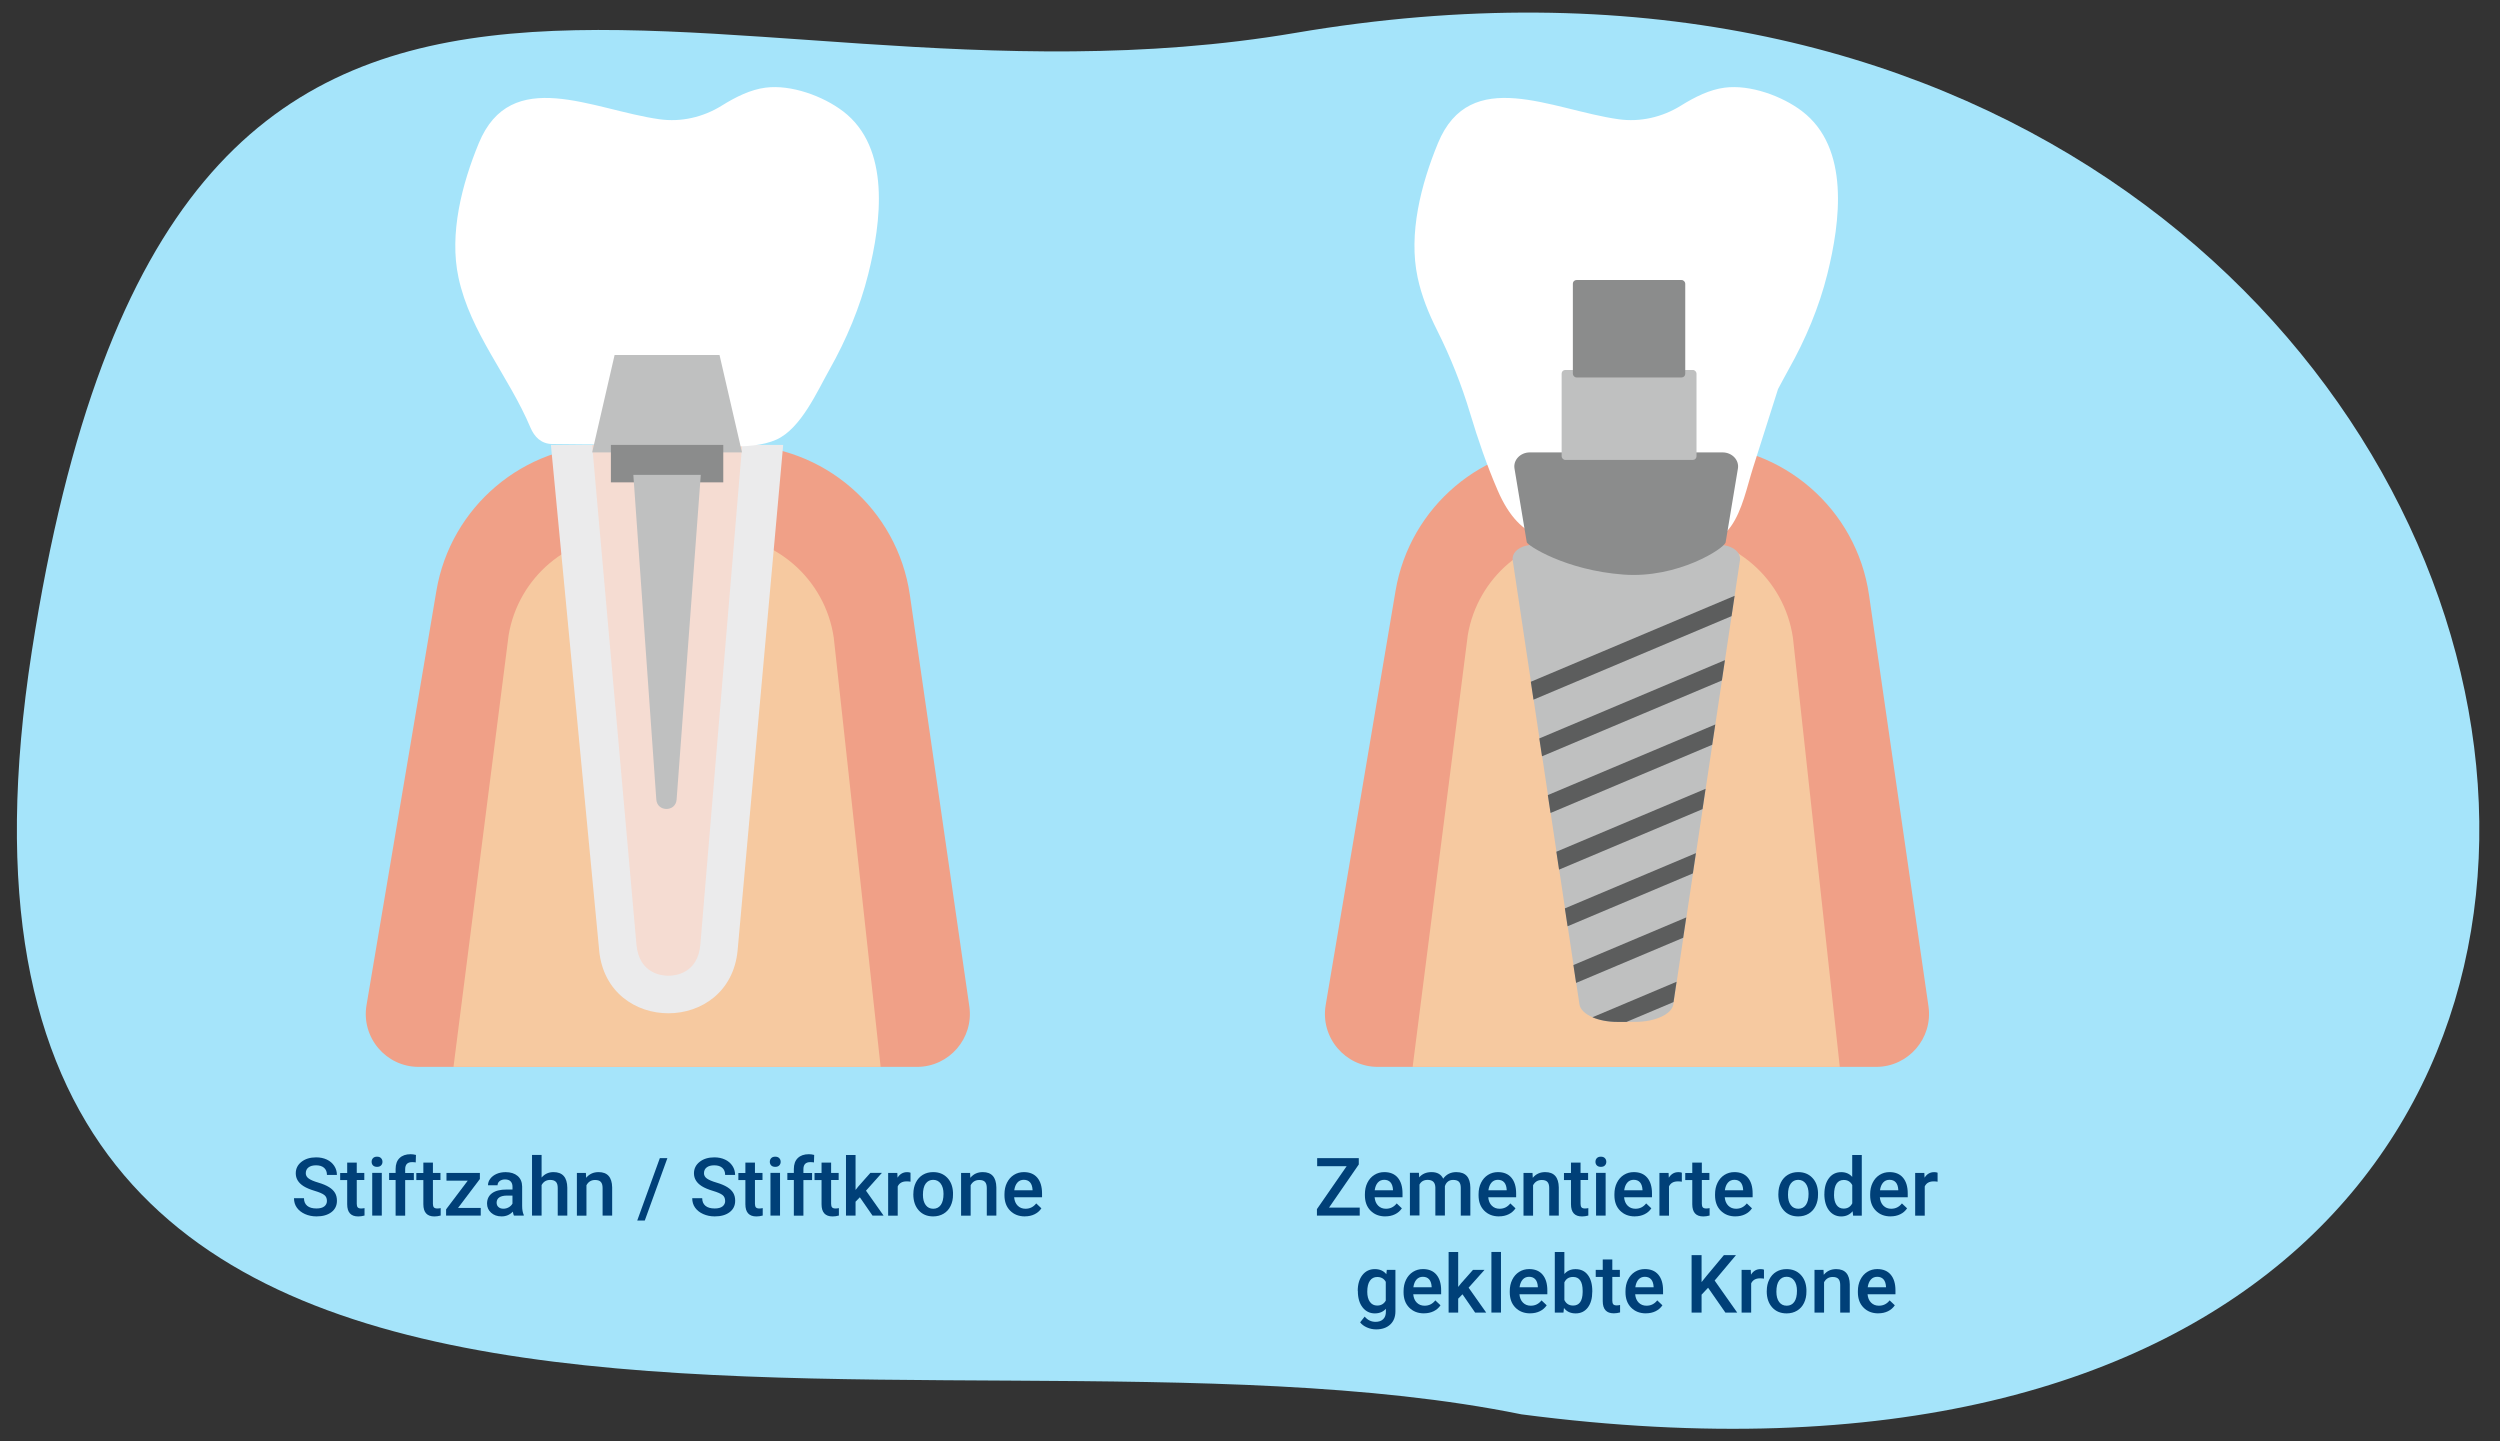 <?xml version="1.0" encoding="UTF-8"?>
<svg xmlns="http://www.w3.org/2000/svg" id="uuid-04bebe57-a54b-43af-a3f7-7aa8f3fe1f95" data-name="Ebene 1" width="666" height="384" viewBox="0 0 666 384">
  <rect x="0" y="0" width="666" height="384" fill="#333333" stroke="none"/>
  <defs>
    <style>
      .uuid-02cb6100-eeec-471d-8a9f-34695c11501b {
        fill: #ebebec;
      }

      .uuid-e12bcb2e-e9a6-4b2f-a7e4-80f72cc99e87 {
        fill: #f5dcd2;
      }

      .uuid-ce0ded87-fb64-4780-af70-54c5291a26a3 {
        fill: #fff;
      }

      .uuid-226c25bf-b77d-47a2-81ef-565a0cb7b027 {
        fill: #8b8c8c;
      }

      .uuid-5bd7b87c-8baa-42dd-9bba-e4ba3ed26adc {
        fill: #f0a087;
      }

      .uuid-2436197b-6909-4e91-9275-fe988d4361f1 {
        fill: #004078;
      }

      .uuid-174fb7be-648e-4e91-a49a-6e980de41b2e {
        fill: #bfc0c0;
      }

      .uuid-0c1df48c-a085-47e0-a570-013a90e8a7b2 {
        fill: #a5e4fa;
      }

      .uuid-954f35f5-5260-4e15-a7ee-fede0acf0865 {
        fill: #f6c9a0;
      }

      .uuid-b9e7827d-2bd1-42b0-99bf-8d08676f4117 {
        fill: #5c5d5d;
      }
    </style>
  </defs>
  <path class="uuid-0c1df48c-a085-47e0-a570-013a90e8a7b2" d="M8.47,173.54c-40.36,260.04,236.23,170.56,396.84,203.24,393.15,51.41,299.65-429.29-60.2-368.02C183.59,36.26,46.51-71.52,8.47,173.54Z"></path>
  <g>
    <g>
      <path class="uuid-5bd7b87c-8baa-42dd-9bba-e4ba3ed26adc" d="M196.2,118.52h-33.94c-22.77,0-42.22,16.44-46.01,38.9l-18.61,110.35c-1.45,8.6,5.18,16.45,13.9,16.45h132.73c8.59,0,15.18-7.62,13.96-16.12l-15.84-109.59c-3.32-22.95-22.99-39.98-46.18-39.98Z"></path>
      <path class="uuid-954f35f5-5260-4e15-a7ee-fede0acf0865" d="M190.41,142.48h-23.31c-15.64,0-29,11.29-31.6,26.71l-14.69,115.02h113.79l-12.48-114.28c-2.28-15.76-15.79-27.46-31.71-27.46Z"></path>
      <g>
        <path class="uuid-02cb6100-eeec-471d-8a9f-34695c11501b" d="M159.62,253.16l-12.86-134.63h61.88l-12.13,134.54c-2.02,22.43-34.76,22.52-36.9.1Z"></path>
        <path class="uuid-e12bcb2e-e9a6-4b2f-a7e4-80f72cc99e87" d="M178.06,259.94c-1.82,0-7.82-.6-8.51-8.32l-11.81-133.1h39.98l-11.14,133.05c-.65,7.77-6.69,8.37-8.52,8.37Z"></path>
      </g>
      <path class="uuid-ce0ded87-fb64-4780-af70-54c5291a26a3" d="M224.56,29.63c-5.33-4.06-13.85-7.15-20.61-6.28-4,.51-7.92,2.46-11.69,4.8-4.95,3.08-10.81,4.43-16.58,3.62-17.78-2.49-39.55-14.47-48.14,6.4-4.48,10.88-7.91,24.07-5.4,35.77,3.15,14.72,13.42,26.31,19.16,39.94,1.06,2.51,2.88,4.36,5.77,4.4,11.11.14,22.21.18,33.32.09,7.72-.06,19.28,1.95,26.43-1.25,6.56-2.94,10.89-12.88,14.18-18.71,4.48-7.95,8.11-16.55,10.31-25.41,3.43-13.8,6.09-33.6-6.74-43.37Z"></path>
      <g>
        <polygon class="uuid-174fb7be-648e-4e91-a49a-6e980de41b2e" points="197.67 120.52 157.75 120.52 163.73 94.57 191.68 94.57 197.67 120.52"></polygon>
        <rect class="uuid-226c25bf-b77d-47a2-81ef-565a0cb7b027" x="162.74" y="118.52" width="29.94" height="9.98"></rect>
        <path class="uuid-174fb7be-648e-4e91-a49a-6e980de41b2e" d="M174.84,212.99l-6.12-86.49h17.97l-6.44,86.5c-.25,3.35-5.17,3.35-5.41-.01Z"></path>
      </g>
    </g>
    <path class="uuid-5bd7b87c-8baa-42dd-9bba-e4ba3ed26adc" d="M451.72,118.52h-33.94c-22.77,0-42.22,16.44-46.01,38.9l-18.61,110.35c-1.45,8.6,5.18,16.45,13.9,16.45h132.73c8.59,0,15.18-7.62,13.96-16.12l-15.84-109.59c-3.32-22.95-22.99-39.98-46.18-39.98Z"></path>
    <path class="uuid-954f35f5-5260-4e15-a7ee-fede0acf0865" d="M445.93,142.48h-23.31c-15.64,0-29,11.29-31.6,26.71l-14.69,115.02h113.79l-12.48-114.28c-2.28-15.76-15.79-27.46-31.71-27.46Z"></path>
    <path class="uuid-ce0ded87-fb64-4780-af70-54c5291a26a3" d="M480.08,29.63c-5.33-4.06-13.85-7.15-20.61-6.28-4,.51-7.92,2.46-11.69,4.8-4.94,3.07-10.81,4.43-16.58,3.62-17.78-2.49-39.55-14.48-48.14,6.4-4.48,10.88-7.91,24.07-5.4,35.77,1.06,4.95,2.92,9.54,5.15,13.98,3.58,7.13,6.54,14.55,8.83,22.19,2.09,6.97,4.46,13.86,7.35,20.55,6.12,14.13,14.74,14.33,29.15,14.54,9.3.14,26.53,4.1,32.97-4.96,3.07-4.32,4.29-10.56,5.87-15.54,2.23-7.02,4.46-14.04,6.69-21.06,1.03-1.9,1.97-3.71,2.83-5.24,4.48-7.95,8.11-16.55,10.31-25.41,3.43-13.8,6.09-33.6-6.75-43.37Z"></path>
    <g>
      <g>
        <path class="uuid-174fb7be-648e-4e91-a49a-6e980de41b2e" d="M406.57,145.38c6.44-1.5,15.58-3.03,26.66-3.03,5.56,0,14.07.39,23.91,2.42.93.19,1.86.39,2.81.62,1.43.34,2.54,1.06,3.12,1.95.39.58.55,1.23.46,1.9l-1.43,9.49-.81,5.41-.46,3.05-1.3,8.68-.81,5.41-1.76,11.72-.81,5.41h0s-1.76,11.73-1.76,11.73l-.81,5.41-1.76,11.72-.81,5.41-1.76,11.72-.82,5.41h0s-1.76,11.72-1.76,11.72l-.81,5.41-.09.62c-.4,2.63-4.84,4.67-10.19,4.67h-4.63c-2.55,0-4.9-.46-6.7-1.24-1.97-.84-3.29-2.06-3.49-3.43l-.86-5.71-.72-4.77-1.55-10.33-.72-4.77-1.55-10.32h0s-.72-4.77-.72-4.77l-1.55-10.33-.72-4.77-1.55-10.33-.72-4.76-1.55-10.33-.71-4.76h0s-1.56-10.33-1.56-10.33l-.71-4.77-2.6-17.3c-.26-1.71,1.25-3.3,3.63-3.86Z"></path>
        <polygon class="uuid-b9e7827d-2bd1-42b0-99bf-8d08676f4117" points="419.15 257.09 449.22 244.4 448.4 249.82 448.4 249.82 419.87 261.85 419.15 257.09"></polygon>
        <polygon class="uuid-b9e7827d-2bd1-42b0-99bf-8d08676f4117" points="416.88 241.99 451.79 227.27 450.98 232.68 417.6 246.76 416.88 241.99"></polygon>
        <polygon class="uuid-b9e7827d-2bd1-42b0-99bf-8d08676f4117" points="414.61 226.9 454.37 210.13 453.56 215.55 415.33 231.67 414.61 226.9"></polygon>
        <path class="uuid-b9e7827d-2bd1-42b0-99bf-8d08676f4117" d="M424.22,271l22.42-9.46-.81,5.41-12.53,5.29h-2.38c-2.55,0-4.9-.46-6.7-1.24Z"></path>
        <polygon class="uuid-b9e7827d-2bd1-42b0-99bf-8d08676f4117" points="410.07 196.72 459.52 175.86 458.71 181.28 410.79 201.48 410.07 196.72"></polygon>
        <polygon class="uuid-b9e7827d-2bd1-42b0-99bf-8d08676f4117" points="407.81 181.63 407.81 181.62 462.1 158.72 461.29 164.14 408.52 186.39 407.81 181.63"></polygon>
        <polygon class="uuid-b9e7827d-2bd1-42b0-99bf-8d08676f4117" points="412.34 211.81 456.95 193 456.13 198.41 456.13 198.41 413.06 216.58 412.34 211.81"></polygon>
        <path class="uuid-174fb7be-648e-4e91-a49a-6e980de41b2e" d="M414.33,143.38h39.19c1.93,0,3.42,1.1,3.13,2.33l-.48,2.03-2.02,8.61c-.2.87-1.37,1.52-2.75,1.52-4.44.81-10.77,1.64-18.43,1.57-6.76-.06-12.4-.81-16.53-1.57-.21,0-1.06-.02-1.81-.43-.49-.27-.83-.65-.94-1.09l-2.04-8.68-.46-1.96c-.29-1.23,1.19-2.33,3.13-2.33Z"></path>
        <path class="uuid-226c25bf-b77d-47a2-81ef-565a0cb7b027" d="M407.57,120.52h51.32c2.53,0,4.47,2.04,4.09,4.3l-3.27,19.64c-.27,1.61-12.76,9.69-27.21,8.61-15.55-1.16-25.63-7.81-25.77-8.61l-3.27-19.64c-.38-2.26,1.56-4.3,4.09-4.3Z"></path>
      </g>
      <g>
        <rect class="uuid-174fb7be-648e-4e91-a49a-6e980de41b2e" x="416.02" y="98.56" width="35.93" height="23.96" rx=".96" ry=".96"></rect>
        <rect class="uuid-226c25bf-b77d-47a2-81ef-565a0cb7b027" x="419.01" y="74.6" width="29.94" height="25.95" rx=".96" ry=".96"></rect>
      </g>
    </g>
    <g>
      <path class="uuid-2436197b-6909-4e91-9275-fe988d4361f1" d="M87.09,319.89c0-.67-.24-1.19-.71-1.55-.47-.37-1.33-.73-2.56-1.1-1.23-.37-2.21-.78-2.94-1.24-1.39-.88-2.09-2.02-2.09-3.43,0-1.23.5-2.25,1.51-3.05,1.01-.8,2.31-1.2,3.92-1.2,1.07,0,2.01.2,2.85.59.83.39,1.49.95,1.97,1.68.48.73.71,1.53.71,2.41h-2.65c0-.8-.25-1.42-.75-1.88-.5-.45-1.22-.68-2.15-.68-.87,0-1.54.19-2.02.56-.48.37-.72.89-.72,1.56,0,.56.26,1.03.78,1.4.52.38,1.37.74,2.56,1.09,1.19.35,2.15.76,2.87,1.21.72.45,1.25.97,1.59,1.56.34.59.5,1.27.5,2.06,0,1.28-.49,2.29-1.47,3.04-.98.75-2.3,1.13-3.98,1.13-1.11,0-2.13-.21-3.05-.62s-1.65-.98-2.17-1.7c-.52-.72-.77-1.56-.77-2.52h2.66c0,.87.29,1.54.86,2.02s1.4.71,2.47.71c.93,0,1.62-.19,2.09-.56s.7-.87.7-1.49Z"></path>
      <path class="uuid-2436197b-6909-4e91-9275-fe988d4361f1" d="M95.04,309.7v2.77h2.01v1.89h-2.01v6.35c0,.43.09.75.26.94.17.19.48.29.92.29.29,0,.59-.04.89-.1v1.98c-.58.16-1.14.24-1.68.24-1.96,0-2.94-1.08-2.94-3.25v-6.44h-1.87v-1.89h1.87v-2.77h2.55Z"></path>
      <path class="uuid-2436197b-6909-4e91-9275-fe988d4361f1" d="M99,309.51c0-.39.12-.72.37-.98.25-.26.6-.39,1.07-.39s.82.13,1.07.39c.25.26.38.58.38.98s-.13.71-.38.96c-.25.26-.61.38-1.07.38s-.82-.13-1.07-.38-.37-.58-.37-.96ZM101.71,323.84h-2.55v-11.38h2.55v11.38Z"></path>
      <path class="uuid-2436197b-6909-4e91-9275-fe988d4361f1" d="M105.39,323.84v-9.48h-1.73v-1.89h1.73v-1.04c0-1.26.35-2.24,1.05-2.92s1.68-1.03,2.94-1.03c.45,0,.93.06,1.43.19l-.06,2c-.28-.06-.61-.08-.98-.08-1.22,0-1.83.63-1.83,1.88v1.01h2.31v1.89h-2.31v9.48h-2.55Z"></path>
      <path class="uuid-2436197b-6909-4e91-9275-fe988d4361f1" d="M115.33,309.7v2.77h2.01v1.89h-2.01v6.35c0,.43.09.75.26.94.17.19.48.29.92.29.29,0,.59-.04.89-.1v1.98c-.58.16-1.14.24-1.68.24-1.96,0-2.94-1.08-2.94-3.25v-6.44h-1.87v-1.89h1.87v-2.77h2.55Z"></path>
      <path class="uuid-2436197b-6909-4e91-9275-fe988d4361f1" d="M122.01,321.8h6.06v2.04h-9.23v-1.67l5.77-7.64h-5.67v-2.06h8.9v1.62l-5.83,7.72Z"></path>
      <path class="uuid-2436197b-6909-4e91-9275-fe988d4361f1" d="M136.91,323.84c-.11-.22-.21-.57-.29-1.06-.81.85-1.81,1.27-2.99,1.27s-2.07-.33-2.8-.98c-.72-.65-1.08-1.46-1.08-2.42,0-1.21.45-2.14,1.35-2.79.9-.65,2.19-.97,3.86-.97h1.57v-.75c0-.59-.16-1.06-.49-1.41-.33-.35-.83-.53-1.5-.53-.58,0-1.06.15-1.43.44-.37.29-.56.66-.56,1.11h-2.55c0-.62.21-1.21.62-1.75.41-.54.98-.97,1.69-1.28.71-.31,1.5-.46,2.38-.46,1.33,0,2.39.33,3.19,1,.79.67,1.2,1.61,1.22,2.82v5.13c0,1.02.14,1.84.43,2.45v.18h-2.61ZM134.1,322c.5,0,.98-.12,1.42-.37.44-.25.78-.58,1-.99v-2.14h-1.38c-.95,0-1.66.17-2.13.49s-.71.8-.71,1.4c0,.49.16.88.49,1.17.33.29.76.44,1.31.44Z"></path>
      <path class="uuid-2436197b-6909-4e91-9275-fe988d4361f1" d="M144.28,313.7c.83-.97,1.89-1.45,3.16-1.45,2.42,0,3.65,1.38,3.69,4.15v7.43h-2.55v-7.34c0-.79-.17-1.34-.51-1.67-.34-.33-.84-.49-1.5-.49-1.02,0-1.79.46-2.29,1.37v8.13h-2.55v-16.15h2.55v6.01Z"></path>
      <path class="uuid-2436197b-6909-4e91-9275-fe988d4361f1" d="M156.08,312.46l.07,1.31c.84-1.02,1.95-1.52,3.31-1.52,2.37,0,3.57,1.36,3.62,4.07v7.52h-2.55v-7.37c0-.72-.16-1.26-.47-1.6-.31-.35-.82-.52-1.53-.52-1.03,0-1.8.47-2.3,1.4v8.1h-2.55v-11.38h2.41Z"></path>
      <path class="uuid-2436197b-6909-4e91-9275-fe988d4361f1" d="M171.77,325.15h-2.01l6.02-16.62h2.01l-6.02,16.62Z"></path>
      <path class="uuid-2436197b-6909-4e91-9275-fe988d4361f1" d="M193.17,319.89c0-.67-.24-1.19-.71-1.55-.47-.37-1.33-.73-2.56-1.1-1.23-.37-2.21-.78-2.94-1.24-1.39-.88-2.09-2.02-2.09-3.43,0-1.23.5-2.25,1.51-3.05,1.01-.8,2.31-1.2,3.92-1.2,1.07,0,2.01.2,2.85.59s1.49.95,1.97,1.68c.48.73.71,1.53.71,2.41h-2.65c0-.8-.25-1.42-.75-1.88-.5-.45-1.22-.68-2.15-.68-.87,0-1.54.19-2.02.56-.48.37-.72.89-.72,1.56,0,.56.26,1.03.78,1.4s1.37.74,2.57,1.09c1.19.35,2.15.76,2.87,1.21s1.25.97,1.59,1.56c.34.59.5,1.27.5,2.06,0,1.28-.49,2.29-1.47,3.04-.98.75-2.3,1.13-3.98,1.13-1.11,0-2.13-.21-3.05-.62-.93-.41-1.65-.98-2.17-1.7-.52-.72-.77-1.56-.77-2.52h2.66c0,.87.29,1.54.86,2.02.57.48,1.4.71,2.47.71.93,0,1.62-.19,2.09-.56.47-.38.7-.87.7-1.49Z"></path>
      <path class="uuid-2436197b-6909-4e91-9275-fe988d4361f1" d="M201.12,309.7v2.77h2.01v1.89h-2.01v6.35c0,.43.09.75.26.94s.48.29.92.29c.29,0,.59-.04.89-.1v1.98c-.58.16-1.14.24-1.68.24-1.96,0-2.94-1.08-2.94-3.25v-6.44h-1.87v-1.89h1.87v-2.77h2.55Z"></path>
      <path class="uuid-2436197b-6909-4e91-9275-fe988d4361f1" d="M205.08,309.51c0-.39.12-.72.37-.98.25-.26.6-.39,1.07-.39s.82.13,1.07.39c.25.26.38.58.38.98s-.13.71-.38.96c-.25.26-.61.38-1.07.38s-.82-.13-1.07-.38c-.25-.26-.37-.58-.37-.96ZM207.8,323.84h-2.55v-11.38h2.55v11.38Z"></path>
      <path class="uuid-2436197b-6909-4e91-9275-fe988d4361f1" d="M211.48,323.84v-9.48h-1.73v-1.89h1.73v-1.04c0-1.26.35-2.24,1.05-2.92s1.68-1.03,2.94-1.03c.45,0,.92.06,1.43.19l-.06,2c-.28-.06-.61-.08-.98-.08-1.22,0-1.83.63-1.83,1.88v1.01h2.31v1.89h-2.31v9.48h-2.55Z"></path>
      <path class="uuid-2436197b-6909-4e91-9275-fe988d4361f1" d="M221.41,309.7v2.77h2.01v1.89h-2.01v6.35c0,.43.09.75.26.94.17.19.48.29.92.29.29,0,.59-.04.89-.1v1.98c-.58.16-1.14.24-1.68.24-1.96,0-2.94-1.08-2.94-3.25v-6.44h-1.87v-1.89h1.87v-2.77h2.55Z"></path>
      <path class="uuid-2436197b-6909-4e91-9275-fe988d4361f1" d="M229.06,318.96l-1.14,1.17v3.71h-2.55v-16.15h2.55v9.31l.8-1,3.14-3.54h3.07l-4.23,4.74,4.68,6.63h-2.95l-3.37-4.88Z"></path>
      <path class="uuid-2436197b-6909-4e91-9275-fe988d4361f1" d="M242.56,314.8c-.34-.06-.68-.08-1.04-.08-1.17,0-1.96.45-2.37,1.35v7.78h-2.55v-11.38h2.44l.06,1.27c.62-.99,1.47-1.48,2.56-1.48.36,0,.67.05.9.15v2.4Z"></path>
      <path class="uuid-2436197b-6909-4e91-9275-fe988d4361f1" d="M243.32,318.04c0-1.11.22-2.12.66-3.01.44-.89,1.06-1.58,1.86-2.06.8-.48,1.72-.72,2.75-.72,1.53,0,2.78.49,3.74,1.48.96.99,1.47,2.3,1.55,3.93v.6c.01,1.12-.21,2.12-.64,3.01-.43.88-1.05,1.57-1.85,2.05s-1.73.73-2.78.73c-1.61,0-2.89-.53-3.85-1.6-.96-1.07-1.45-2.49-1.45-4.27v-.13ZM245.87,318.27c0,1.17.24,2.09.73,2.75.48.66,1.16.99,2.02.99s1.53-.34,2.01-1.01c.48-.67.72-1.66.72-2.95,0-1.15-.25-2.06-.74-2.73-.49-.67-1.17-1.01-2.01-1.01s-1.5.33-1.99.99c-.49.66-.74,1.65-.74,2.97Z"></path>
      <path class="uuid-2436197b-6909-4e91-9275-fe988d4361f1" d="M258.43,312.46l.07,1.31c.84-1.02,1.94-1.52,3.31-1.52,2.37,0,3.57,1.36,3.62,4.07v7.52h-2.55v-7.37c0-.72-.16-1.26-.47-1.6-.31-.35-.82-.52-1.53-.52-1.03,0-1.8.47-2.3,1.4v8.1h-2.55v-11.38h2.41Z"></path>
      <path class="uuid-2436197b-6909-4e91-9275-fe988d4361f1" d="M273.04,324.05c-1.62,0-2.93-.51-3.94-1.53-1.01-1.02-1.51-2.38-1.51-4.07v-.32c0-1.13.22-2.15.66-3.04.44-.89,1.05-1.59,1.84-2.09.79-.5,1.68-.75,2.65-.75,1.55,0,2.75.49,3.59,1.48.84.99,1.27,2.39,1.27,4.2v1.03h-7.43c.08.94.39,1.68.94,2.23.55.55,1.24.82,2.08.82,1.17,0,2.12-.47,2.86-1.42l1.38,1.31c-.46.68-1.06,1.21-1.82,1.58-.76.37-1.61.56-2.56.56ZM272.73,314.3c-.7,0-1.27.25-1.7.74-.43.49-.71,1.17-.83,2.05h4.87v-.19c-.06-.85-.28-1.5-.68-1.94-.4-.44-.95-.66-1.66-.66Z"></path>
    </g>
    <g>
      <path class="uuid-2436197b-6909-4e91-9275-fe988d4361f1" d="M354.05,321.71h8.18v2.12h-11.4v-1.72l7.92-11.44h-7.86v-2.14h11.09v1.68l-7.93,11.5Z"></path>
      <path class="uuid-2436197b-6909-4e91-9275-fe988d4361f1" d="M369.06,324.05c-1.62,0-2.93-.51-3.94-1.53-1.01-1.02-1.51-2.38-1.51-4.07v-.32c0-1.13.22-2.15.66-3.04.44-.89,1.05-1.59,1.85-2.09.79-.5,1.67-.75,2.65-.75,1.55,0,2.75.49,3.59,1.48.84.99,1.27,2.39,1.27,4.2v1.03h-7.43c.08.94.39,1.68.94,2.23.55.55,1.24.82,2.08.82,1.17,0,2.12-.47,2.86-1.42l1.38,1.31c-.46.68-1.06,1.21-1.82,1.58-.76.37-1.61.56-2.56.56ZM368.75,314.3c-.7,0-1.27.25-1.7.74-.43.49-.71,1.17-.83,2.05h4.87v-.19c-.06-.85-.28-1.5-.68-1.94-.4-.44-.95-.66-1.66-.66Z"></path>
      <path class="uuid-2436197b-6909-4e91-9275-fe988d4361f1" d="M378,312.46l.07,1.19c.8-.93,1.89-1.4,3.28-1.4,1.52,0,2.56.58,3.12,1.75.83-1.16,1.99-1.75,3.49-1.75,1.25,0,2.19.35,2.8,1.04s.93,1.72.94,3.07v7.47h-2.55v-7.4c0-.72-.16-1.25-.47-1.59-.32-.34-.84-.51-1.57-.51-.58,0-1.06.16-1.42.47-.37.31-.63.72-.77,1.22v7.8s-2.54,0-2.54,0v-7.49c-.04-1.34-.72-2.01-2.05-2.01-1.02,0-1.75.42-2.18,1.25v8.24h-2.55v-11.38h2.41Z"></path>
      <path class="uuid-2436197b-6909-4e91-9275-fe988d4361f1" d="M399.34,324.05c-1.62,0-2.93-.51-3.94-1.53-1.01-1.02-1.51-2.38-1.51-4.07v-.32c0-1.13.22-2.15.66-3.04.44-.89,1.05-1.59,1.84-2.09.79-.5,1.68-.75,2.65-.75,1.55,0,2.75.49,3.59,1.48.84.99,1.27,2.39,1.27,4.2v1.03h-7.43c.08.94.39,1.68.94,2.23.55.55,1.24.82,2.08.82,1.17,0,2.12-.47,2.86-1.42l1.38,1.31c-.46.68-1.06,1.21-1.82,1.58-.76.37-1.61.56-2.56.56ZM399.04,314.3c-.7,0-1.27.25-1.7.74-.43.49-.71,1.17-.83,2.05h4.87v-.19c-.06-.85-.28-1.5-.68-1.94-.4-.44-.95-.66-1.66-.66Z"></path>
      <path class="uuid-2436197b-6909-4e91-9275-fe988d4361f1" d="M408.26,312.46l.07,1.31c.84-1.02,1.95-1.52,3.31-1.52,2.37,0,3.57,1.36,3.62,4.07v7.52h-2.55v-7.37c0-.72-.16-1.26-.47-1.6-.31-.35-.82-.52-1.53-.52-1.03,0-1.8.47-2.3,1.4v8.1h-2.55v-11.38h2.41Z"></path>
      <path class="uuid-2436197b-6909-4e91-9275-fe988d4361f1" d="M421.06,309.7v2.77h2.01v1.89h-2.01v6.35c0,.43.09.75.26.94s.48.29.92.29c.29,0,.59-.04.89-.1v1.98c-.58.16-1.14.24-1.68.24-1.96,0-2.94-1.08-2.94-3.25v-6.44h-1.87v-1.89h1.87v-2.77h2.55Z"></path>
      <path class="uuid-2436197b-6909-4e91-9275-fe988d4361f1" d="M425.03,309.51c0-.39.12-.72.37-.98.25-.26.6-.39,1.07-.39s.82.13,1.07.39c.25.26.38.58.38.98s-.13.71-.38.96c-.25.26-.61.38-1.07.38s-.82-.13-1.07-.38c-.25-.26-.37-.58-.37-.96ZM427.74,323.84h-2.55v-11.38h2.55v11.38Z"></path>
      <path class="uuid-2436197b-6909-4e91-9275-fe988d4361f1" d="M435.53,324.05c-1.62,0-2.93-.51-3.94-1.53-1.01-1.02-1.51-2.38-1.51-4.07v-.32c0-1.13.22-2.15.66-3.04.44-.89,1.05-1.59,1.84-2.09.79-.5,1.68-.75,2.65-.75,1.55,0,2.75.49,3.59,1.48.84.99,1.27,2.39,1.27,4.2v1.03h-7.43c.08.94.39,1.68.94,2.23.55.55,1.24.82,2.08.82,1.17,0,2.12-.47,2.86-1.42l1.38,1.31c-.46.68-1.06,1.21-1.82,1.58-.76.37-1.61.56-2.56.56ZM435.22,314.3c-.7,0-1.27.25-1.7.74-.43.49-.71,1.17-.83,2.05h4.87v-.19c-.06-.85-.28-1.5-.68-1.94-.4-.44-.95-.66-1.66-.66Z"></path>
      <path class="uuid-2436197b-6909-4e91-9275-fe988d4361f1" d="M448.03,314.8c-.34-.06-.68-.08-1.04-.08-1.17,0-1.96.45-2.37,1.35v7.78h-2.55v-11.38h2.44l.06,1.27c.62-.99,1.47-1.48,2.57-1.48.36,0,.67.05.9.15v2.4Z"></path>
      <path class="uuid-2436197b-6909-4e91-9275-fe988d4361f1" d="M453.37,309.7v2.77h2.01v1.89h-2.01v6.35c0,.43.09.75.26.94.17.19.48.29.92.29.29,0,.59-.04.89-.1v1.98c-.58.16-1.14.24-1.68.24-1.96,0-2.94-1.08-2.94-3.25v-6.44h-1.87v-1.89h1.87v-2.77h2.55Z"></path>
      <path class="uuid-2436197b-6909-4e91-9275-fe988d4361f1" d="M462.34,324.05c-1.62,0-2.93-.51-3.94-1.53s-1.51-2.38-1.51-4.07v-.32c0-1.13.22-2.15.66-3.04.44-.89,1.05-1.59,1.84-2.09.79-.5,1.68-.75,2.65-.75,1.55,0,2.75.49,3.59,1.48s1.27,2.39,1.27,4.2v1.03h-7.43c.08.94.39,1.68.94,2.23.55.55,1.24.82,2.08.82,1.17,0,2.12-.47,2.86-1.42l1.38,1.31c-.46.68-1.06,1.21-1.82,1.58-.76.37-1.61.56-2.56.56ZM462.03,314.3c-.7,0-1.27.25-1.7.74-.43.49-.71,1.17-.83,2.05h4.87v-.19c-.06-.85-.28-1.5-.68-1.94-.4-.44-.95-.66-1.66-.66Z"></path>
      <path class="uuid-2436197b-6909-4e91-9275-fe988d4361f1" d="M473.76,318.04c0-1.11.22-2.12.66-3.01.44-.89,1.06-1.58,1.86-2.06s1.72-.72,2.75-.72c1.53,0,2.78.49,3.74,1.48s1.47,2.3,1.55,3.93v.6c.01,1.12-.21,2.12-.64,3.01-.43.88-1.05,1.57-1.85,2.05s-1.73.73-2.78.73c-1.61,0-2.89-.53-3.85-1.6-.96-1.07-1.45-2.49-1.45-4.27v-.13ZM476.32,318.27c0,1.17.24,2.09.73,2.75.48.66,1.16.99,2.02.99s1.53-.34,2.01-1.01c.48-.67.72-1.66.72-2.95,0-1.15-.25-2.06-.74-2.73-.49-.67-1.17-1.01-2.01-1.01s-1.5.33-1.99.99c-.49.66-.74,1.65-.74,2.97Z"></path>
      <path class="uuid-2436197b-6909-4e91-9275-fe988d4361f1" d="M486.02,318.07c0-1.75.41-3.16,1.22-4.22s1.9-1.59,3.27-1.59c1.21,0,2.18.42,2.92,1.26v-5.82h2.55v16.15h-2.31l-.13-1.18c-.76.92-1.78,1.39-3.06,1.39s-2.41-.54-3.23-1.61c-.82-1.07-1.24-2.53-1.24-4.37ZM488.58,318.29c0,1.16.22,2.06.67,2.71s1.08.97,1.9.97c1.04,0,1.81-.47,2.29-1.4v-4.86c-.47-.91-1.23-1.37-2.27-1.37-.83,0-1.47.33-1.91.98s-.67,1.64-.67,2.96Z"></path>
      <path class="uuid-2436197b-6909-4e91-9275-fe988d4361f1" d="M503.66,324.05c-1.62,0-2.93-.51-3.94-1.53-1.01-1.02-1.51-2.38-1.51-4.07v-.32c0-1.13.22-2.15.66-3.04.44-.89,1.05-1.59,1.84-2.09.79-.5,1.68-.75,2.65-.75,1.55,0,2.75.49,3.59,1.48.84.99,1.27,2.39,1.27,4.2v1.03h-7.43c.08.94.39,1.68.94,2.23.55.55,1.24.82,2.08.82,1.17,0,2.12-.47,2.86-1.42l1.38,1.31c-.46.68-1.06,1.21-1.82,1.58-.76.37-1.61.56-2.56.56ZM503.36,314.3c-.7,0-1.27.25-1.7.74-.43.49-.71,1.17-.83,2.05h4.87v-.19c-.06-.85-.28-1.5-.68-1.94-.4-.44-.95-.66-1.66-.66Z"></path>
      <path class="uuid-2436197b-6909-4e91-9275-fe988d4361f1" d="M516.16,314.8c-.34-.06-.68-.08-1.04-.08-1.17,0-1.96.45-2.37,1.35v7.78h-2.55v-11.38h2.44l.06,1.27c.62-.99,1.47-1.48,2.57-1.48.36,0,.67.05.9.15v2.4Z"></path>
      <path class="uuid-2436197b-6909-4e91-9275-fe988d4361f1" d="M361.7,343.9c0-1.77.42-3.18,1.25-4.23.83-1.05,1.93-1.58,3.31-1.58,1.3,0,2.32.45,3.06,1.36l.12-1.15h2.3v11.03c0,1.49-.46,2.67-1.39,3.53-.93.86-2.18,1.29-3.76,1.29-.83,0-1.65-.17-2.44-.52s-1.4-.8-1.81-1.36l1.21-1.53c.78.93,1.75,1.4,2.9,1.4.85,0,1.52-.23,2.01-.69.49-.46.74-1.13.74-2.02v-.77c-.74.82-1.72,1.23-2.94,1.23-1.33,0-2.42-.53-3.26-1.59-.84-1.06-1.27-2.52-1.27-4.39ZM364.24,344.12c0,1.14.23,2.04.7,2.7.47.65,1.11.98,1.94.98,1.03,0,1.79-.44,2.29-1.32v-5c-.48-.86-1.24-1.29-2.27-1.29-.84,0-1.49.33-1.96,1s-.7,1.65-.7,2.94Z"></path>
      <path class="uuid-2436197b-6909-4e91-9275-fe988d4361f1" d="M379.36,349.88c-1.62,0-2.93-.51-3.94-1.53-1.01-1.02-1.51-2.38-1.51-4.07v-.32c0-1.13.22-2.15.66-3.04s1.05-1.59,1.84-2.09c.79-.5,1.68-.75,2.65-.75,1.55,0,2.75.49,3.59,1.48.84.99,1.27,2.39,1.27,4.2v1.03h-7.43c.08.94.39,1.68.94,2.23.55.55,1.24.82,2.08.82,1.17,0,2.12-.47,2.86-1.42l1.38,1.31c-.46.68-1.06,1.21-1.82,1.58-.76.37-1.61.56-2.56.56ZM379.05,340.14c-.7,0-1.27.25-1.7.74s-.71,1.17-.83,2.05h4.87v-.19c-.06-.85-.28-1.5-.68-1.94-.4-.44-.95-.66-1.66-.66Z"></path>
      <path class="uuid-2436197b-6909-4e91-9275-fe988d4361f1" d="M389.6,344.8l-1.14,1.17v3.71h-2.55v-16.15h2.55v9.31l.8-1,3.14-3.54h3.07l-4.23,4.74,4.68,6.63h-2.95l-3.37-4.88Z"></path>
      <path class="uuid-2436197b-6909-4e91-9275-fe988d4361f1" d="M399.86,349.67h-2.55v-16.15h2.55v16.15Z"></path>
      <path class="uuid-2436197b-6909-4e91-9275-fe988d4361f1" d="M407.65,349.88c-1.62,0-2.93-.51-3.94-1.53-1.01-1.02-1.51-2.38-1.51-4.07v-.32c0-1.13.22-2.15.66-3.04s1.05-1.59,1.84-2.09c.79-.5,1.68-.75,2.65-.75,1.55,0,2.75.49,3.59,1.48.84.99,1.27,2.39,1.27,4.2v1.03h-7.43c.08.94.39,1.68.94,2.23.55.55,1.24.82,2.08.82,1.17,0,2.12-.47,2.86-1.42l1.38,1.31c-.46.68-1.06,1.21-1.82,1.58-.76.37-1.61.56-2.56.56ZM407.34,340.14c-.7,0-1.27.25-1.7.74s-.71,1.17-.83,2.05h4.87v-.19c-.06-.85-.28-1.5-.68-1.94-.4-.44-.95-.66-1.66-.66Z"></path>
      <path class="uuid-2436197b-6909-4e91-9275-fe988d4361f1" d="M424.18,344.1c0,1.77-.39,3.17-1.18,4.22-.79,1.04-1.87,1.57-3.25,1.57s-2.37-.48-3.11-1.44l-.13,1.23h-2.31v-16.15h2.55v5.87c.74-.87,1.73-1.3,2.98-1.3,1.39,0,2.48.51,3.27,1.55.79,1.03,1.19,2.47,1.19,4.32v.15ZM421.62,343.88c0-1.23-.22-2.16-.65-2.78-.43-.62-1.07-.92-1.89-.92-1.11,0-1.89.48-2.33,1.45v4.69c.46.99,1.24,1.48,2.35,1.48.8,0,1.42-.3,1.85-.89.43-.6.66-1.5.67-2.7v-.33Z"></path>
      <path class="uuid-2436197b-6909-4e91-9275-fe988d4361f1" d="M429.52,335.53v2.76h2.01v1.89h-2.01v6.35c0,.43.09.75.26.94.17.19.48.29.92.29.29,0,.59-.04.89-.11v1.98c-.58.16-1.14.24-1.68.24-1.96,0-2.94-1.08-2.94-3.25v-6.44h-1.87v-1.89h1.87v-2.76h2.55Z"></path>
      <path class="uuid-2436197b-6909-4e91-9275-fe988d4361f1" d="M438.48,349.88c-1.62,0-2.93-.51-3.94-1.53-1.01-1.02-1.51-2.38-1.51-4.07v-.32c0-1.13.22-2.15.66-3.04.44-.89,1.05-1.59,1.84-2.09.79-.5,1.68-.75,2.65-.75,1.55,0,2.75.49,3.59,1.48.84.99,1.27,2.39,1.27,4.2v1.03h-7.43c.08.94.39,1.68.94,2.23.55.55,1.24.82,2.08.82,1.17,0,2.12-.47,2.86-1.42l1.38,1.31c-.46.68-1.06,1.21-1.82,1.58-.76.37-1.61.56-2.56.56ZM438.18,340.14c-.7,0-1.27.25-1.7.74s-.71,1.17-.83,2.05h4.87v-.19c-.06-.85-.28-1.5-.68-1.94s-.95-.66-1.66-.66Z"></path>
      <path class="uuid-2436197b-6909-4e91-9275-fe988d4361f1" d="M455.03,343.06l-1.73,1.84v4.77h-2.66v-15.31h2.66v7.18l1.47-1.82,4.48-5.36h3.22l-5.69,6.78,6.01,8.53h-3.15l-4.6-6.61Z"></path>
      <path class="uuid-2436197b-6909-4e91-9275-fe988d4361f1" d="M469.92,340.63c-.34-.06-.68-.08-1.04-.08-1.17,0-1.96.45-2.37,1.35v7.78h-2.55v-11.38h2.44l.06,1.27c.62-.99,1.47-1.48,2.56-1.48.36,0,.67.05.9.15v2.4Z"></path>
      <path class="uuid-2436197b-6909-4e91-9275-fe988d4361f1" d="M470.67,343.88c0-1.11.22-2.12.66-3.01.44-.89,1.06-1.58,1.86-2.06.8-.48,1.72-.72,2.75-.72,1.53,0,2.78.49,3.74,1.48.96.99,1.47,2.3,1.55,3.93v.6c.01,1.12-.21,2.12-.64,3.01-.43.88-1.05,1.57-1.85,2.05-.8.48-1.73.73-2.78.73-1.61,0-2.89-.54-3.85-1.6-.96-1.07-1.45-2.49-1.45-4.27v-.13ZM473.23,344.1c0,1.17.24,2.09.73,2.75.48.66,1.16.99,2.02.99s1.53-.34,2.01-1.01c.48-.67.72-1.66.72-2.96,0-1.15-.25-2.06-.74-2.73-.49-.67-1.17-1.01-2.01-1.01s-1.5.33-1.99.99c-.49.66-.74,1.65-.74,2.97Z"></path>
      <path class="uuid-2436197b-6909-4e91-9275-fe988d4361f1" d="M485.78,338.3l.07,1.31c.84-1.02,1.94-1.52,3.31-1.52,2.37,0,3.57,1.36,3.62,4.07v7.52h-2.55v-7.37c0-.72-.16-1.26-.47-1.6-.31-.35-.82-.52-1.53-.52-1.03,0-1.8.47-2.3,1.4v8.09h-2.55v-11.38h2.41Z"></path>
      <path class="uuid-2436197b-6909-4e91-9275-fe988d4361f1" d="M500.39,349.88c-1.62,0-2.93-.51-3.94-1.53-1.01-1.02-1.51-2.38-1.51-4.07v-.32c0-1.13.22-2.15.66-3.04.44-.89,1.05-1.59,1.84-2.09.79-.5,1.68-.75,2.65-.75,1.55,0,2.75.49,3.59,1.48.84.99,1.27,2.39,1.27,4.2v1.03h-7.43c.08.94.39,1.68.94,2.23.55.55,1.24.82,2.08.82,1.17,0,2.12-.47,2.86-1.42l1.38,1.31c-.46.68-1.06,1.21-1.82,1.58-.76.37-1.61.56-2.56.56ZM500.09,340.14c-.7,0-1.27.25-1.7.74s-.71,1.17-.83,2.05h4.87v-.19c-.06-.85-.28-1.5-.68-1.94s-.95-.66-1.66-.66Z"></path>
    </g>
  </g>
</svg>
